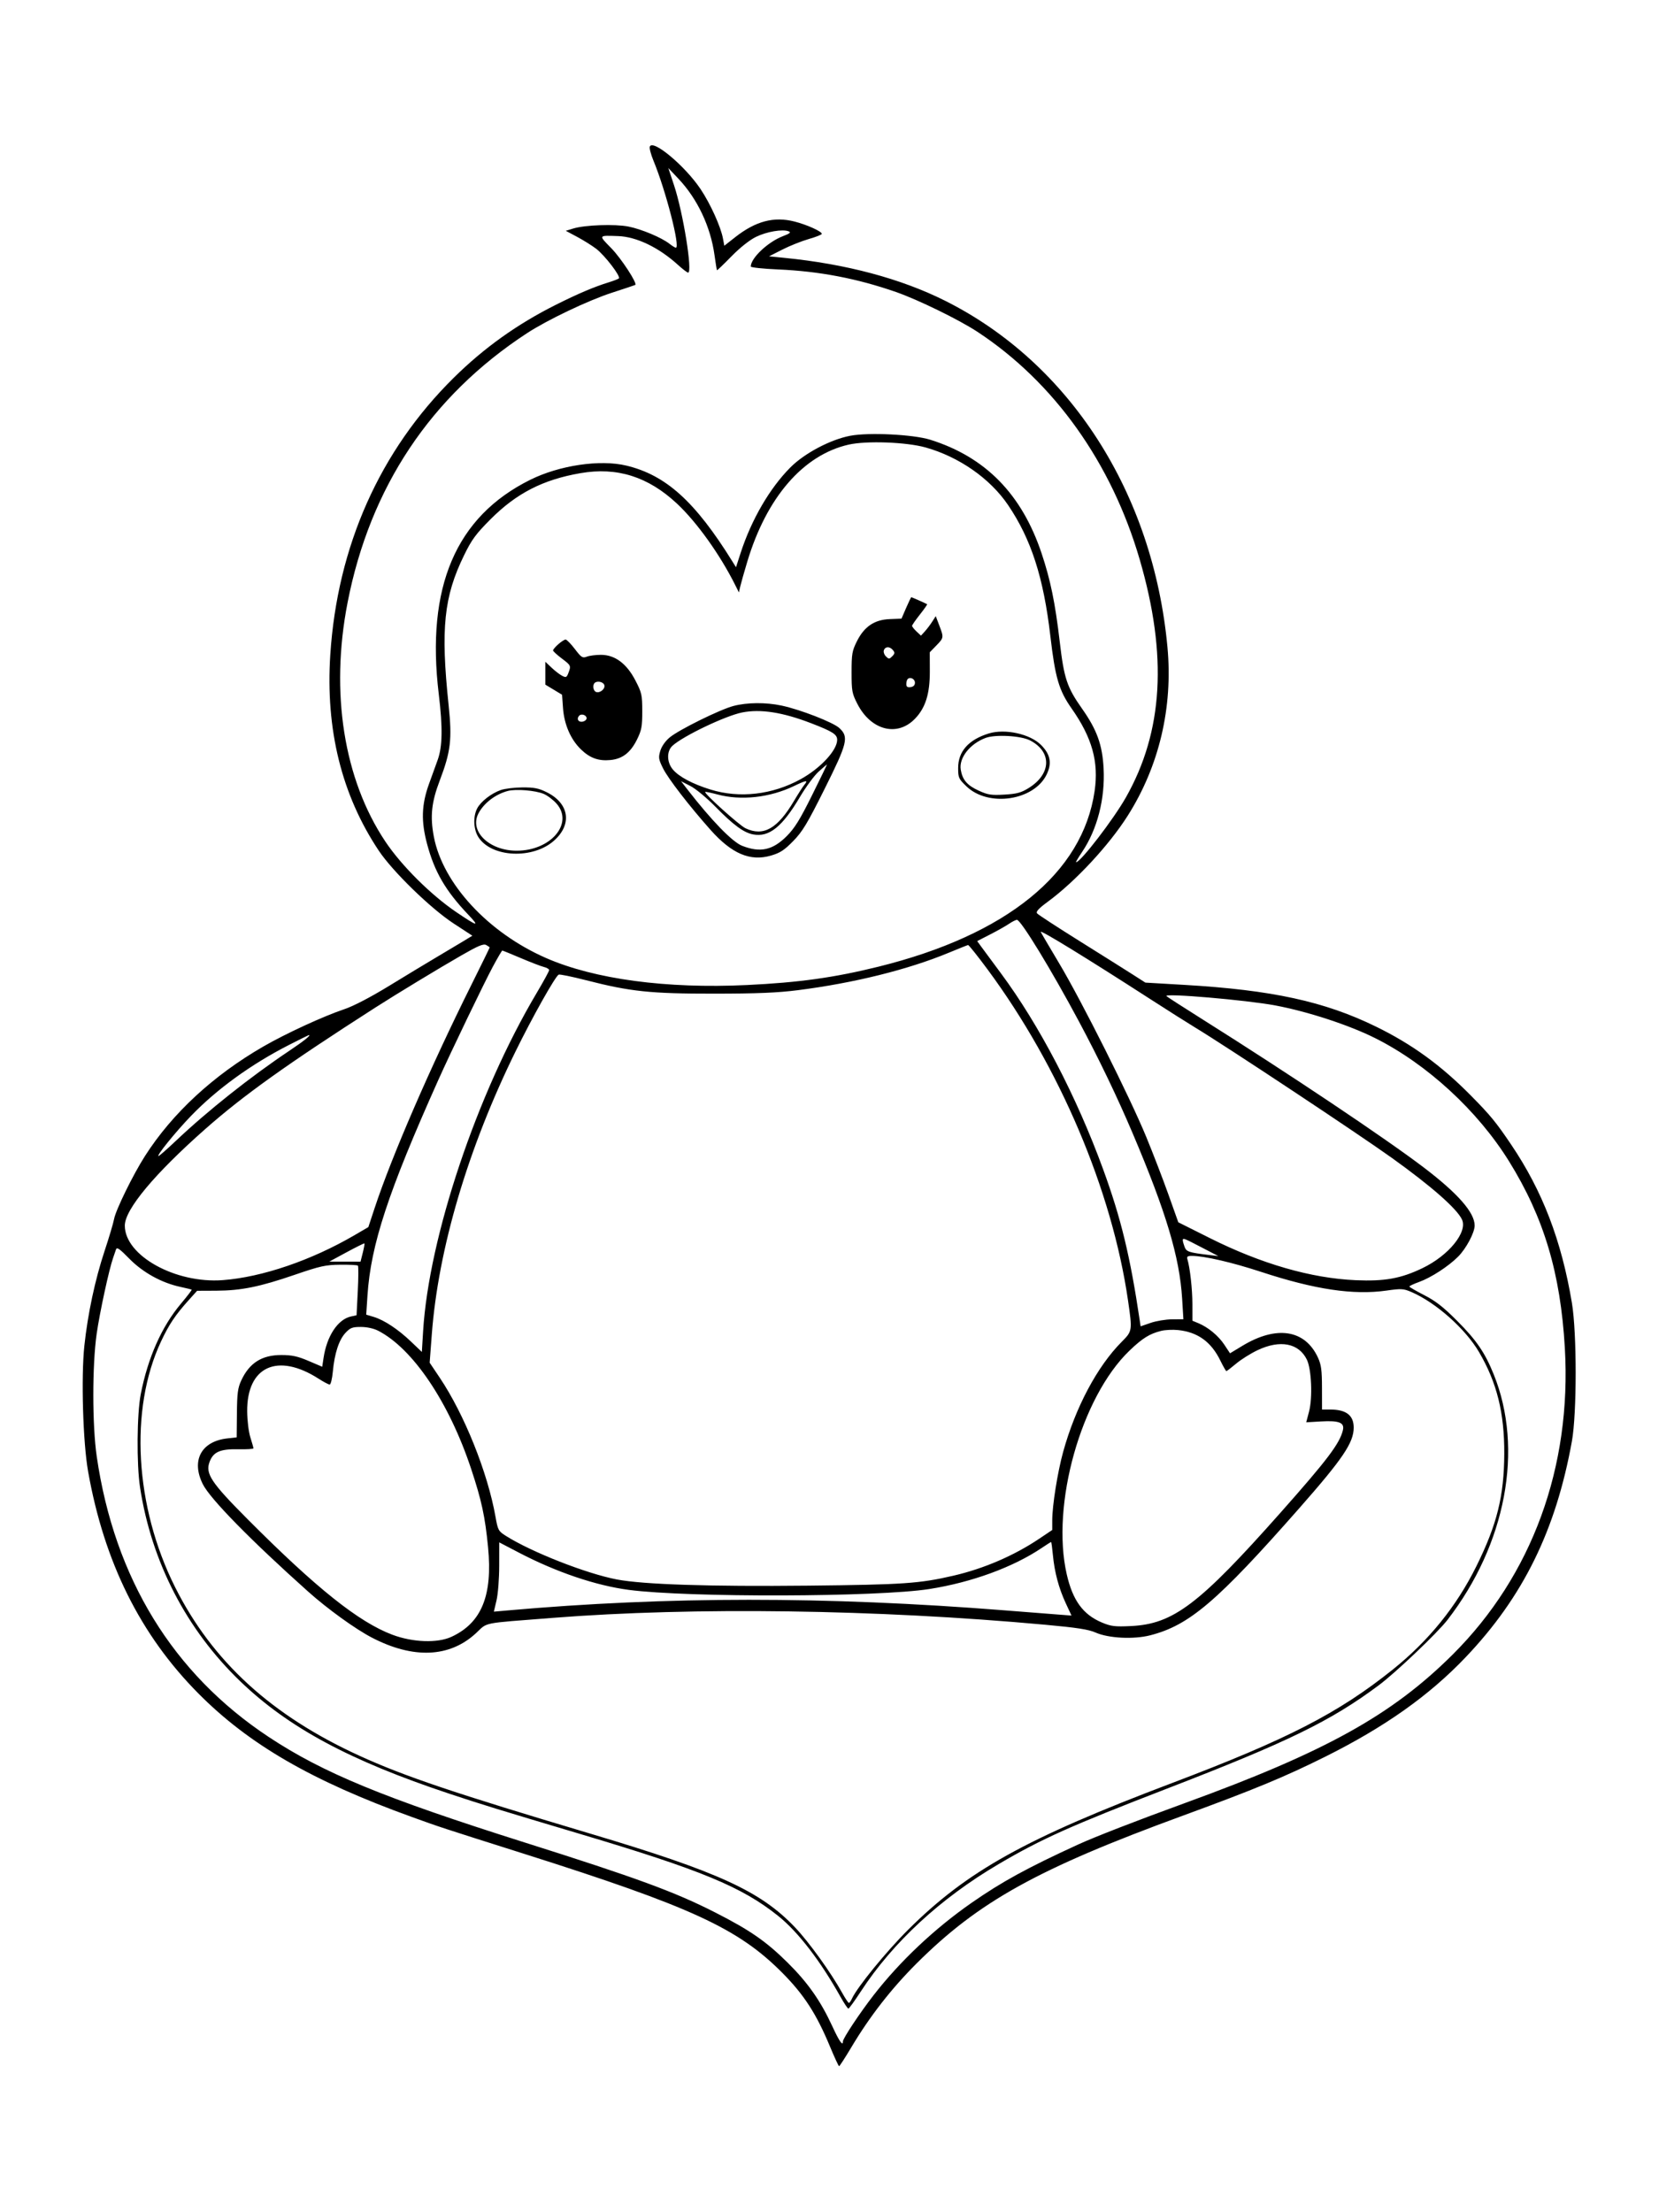 <svg xmlns="http://www.w3.org/2000/svg" width="864" height="1152" viewBox="0 0 864 1152" version="1.1">
	<path d="M 338.418 76.352 C 338.120 77.130, 338.970 80.406, 340.308 83.633 C 346.733 99.133, 354.419 129, 351.983 129 C 351.591 129, 350.097 128.078, 348.664 126.951 C 344.554 123.717, 334.043 119.306, 327.280 117.975 C 320.250 116.592, 304.605 117.144, 298.579 118.989 L 294.658 120.188 300.579 123.352 C 303.836 125.092, 308.269 127.862, 310.431 129.508 C 314.998 132.984, 323.446 144.013, 322.288 144.988 C 321.855 145.353, 319.475 146.274, 317 147.034 C 309.475 149.345, 301.043 152.925, 289.500 158.710 C 269.356 168.805, 252.112 181.123, 236.336 196.688 C 197.847 234.662, 175.664 284.430, 172.010 341 C 169.496 379.927, 177.932 413.994, 197.264 442.979 C 204.502 453.831, 224.328 473.114, 236.254 480.901 L 246.007 487.269 240.754 490.456 C 237.864 492.209, 231.675 495.903, 227 498.664 C 222.325 501.426, 211.424 508.016, 202.776 513.309 C 193.069 519.250, 184.141 523.910, 179.444 525.487 C 168.392 529.197, 148.872 538.189, 137.078 545.003 C 111.001 560.069, 89.743 579.741, 75.503 601.985 C 69.288 611.694, 60.238 630.164, 59.404 634.840 C 59.046 636.853, 56.799 644.394, 54.412 651.598 C 49.490 666.457, 45.699 684.254, 43.938 700.769 C 42.193 717.134, 43.207 751.204, 45.888 766.301 C 54.272 813.519, 73.066 851.353, 103.267 881.811 C 129.637 908.405, 162.410 927.371, 214.500 946.184 C 229.552 951.620, 228.576 951.300, 273 965.378 C 360.134 992.991, 384.522 1004.240, 407.500 1027.414 C 418.747 1038.758, 425.199 1048.745, 432.252 1065.727 C 434.589 1071.352, 436.725 1075.956, 437 1075.959 C 437.275 1075.961, 440.197 1071.441, 443.494 1065.913 C 453.003 1049.971, 464.315 1035.456, 477.387 1022.423 C 509.689 990.218, 540.437 973.155, 616 945.501 C 652.993 931.962, 669.045 925.320, 690 914.881 C 721.142 899.367, 744.351 882.934, 763.375 862.926 C 793.266 831.490, 810.271 796.898, 818.643 750.500 C 821.251 736.045, 821.252 694.110, 818.644 678.500 C 813.206 645.956, 803.325 620.211, 786.985 596.015 C 779.113 584.358, 776.266 580.887, 766.200 570.673 C 750.523 554.766, 735.427 543.794, 716.500 534.551 C 689.767 521.496, 662.419 515.542, 616.970 512.883 L 596.500 511.686 590 507.522 C 586.425 505.232, 573.971 497.402, 562.325 490.122 C 550.679 482.843, 540.691 476.332, 540.128 475.654 C 539.372 474.743, 540.848 473.138, 545.803 469.486 C 560.185 458.887, 577.585 440.142, 587.339 424.741 C 603.695 398.916, 610.904 368.346, 608.012 337.070 C 600.591 256.804, 557.195 189.167, 492.243 156.634 C 469.161 145.072, 440.590 137.445, 408.500 134.278 L 400.500 133.488 407.500 129.938 C 411.350 127.986, 417.538 125.519, 421.250 124.457 C 424.962 123.394, 428 122.191, 428 121.783 C 428 120.516, 420.293 117.034, 413.816 115.374 C 403.067 112.620, 393.571 115.123, 382.858 123.534 L 377.216 127.963 376.524 124.232 C 375.376 118.045, 369.986 106.147, 364.857 98.478 C 356.784 86.408, 339.962 72.330, 338.418 76.352 M 351.026 96.438 C 355.778 110.719, 360.821 142.054, 358.354 141.972 C 357.884 141.956, 355.475 140.106, 353 137.862 C 343.033 128.821, 331.437 123.262, 321.875 122.941 C 311.485 122.591, 311.612 122.362, 318.368 129.266 C 323.495 134.505, 332.028 147.573, 330.846 148.376 C 330.656 148.506, 325.173 150.336, 318.662 152.444 C 306.443 156.400, 285.026 166.602, 274.500 173.482 C 224.328 206.273, 192.700 253.756, 181.005 313.842 C 171.893 360.665, 179.033 405.798, 200.683 438.216 C 209.035 450.722, 224.364 465.979, 237.588 474.949 C 248.778 482.538, 250.067 482.827, 243.918 476.366 C 232.050 463.896, 226.289 454.014, 222.418 439.490 C 219.246 427.590, 219.515 419.097, 223.405 408.273 C 224.744 404.548, 226.776 398.924, 227.920 395.775 C 230.440 388.838, 230.611 378.914, 228.510 361.500 C 221.776 305.684, 237.383 269.098, 276.136 249.856 C 291.370 242.292, 312.504 239.171, 326.216 242.461 C 346.834 247.408, 362.059 261.180, 381.472 292.444 L 383.300 295.388 385.712 287.959 C 391.359 270.567, 400.865 254.224, 411.624 243.413 C 418.959 236.042, 432.454 228.902, 442.784 226.928 C 452.451 225.080, 475.705 226.232, 484.500 228.995 C 513.251 238.028, 532.159 257.334, 542.469 288.186 C 547.093 302.024, 549.541 313.950, 551.901 334.142 C 554.144 353.322, 555.664 357.881, 563.555 369.078 C 571.284 380.046, 574.106 387.867, 574.749 400.110 C 575.583 415.975, 571.465 431.937, 563.491 443.750 C 561.542 446.637, 560.155 449, 560.410 449 C 562.734 449, 579.802 426.810, 586.329 415.305 C 605.807 380.966, 608.116 341.303, 593.546 291.337 C 578.854 240.954, 548.956 199.021, 509 172.761 C 499.469 166.497, 478.127 156.070, 466.643 152.068 C 446.419 145.019, 426.707 141.245, 405.250 140.313 C 397.413 139.973, 391 139.291, 391 138.798 C 391 134.417, 399.909 125.991, 407.696 123.006 C 411.440 121.571, 412.105 121.009, 410.708 120.459 C 407.542 119.213, 399.307 120.615, 393.710 123.354 C 390.382 124.982, 385.427 128.915, 380.947 133.486 C 376.920 137.596, 373.523 140.855, 373.399 140.729 C 373.274 140.603, 372.692 137.037, 372.104 132.805 C 370.049 118.010, 363.228 103.563, 353.369 93.128 L 348.052 87.500 351.026 96.438 M 442 231.530 C 418.359 236.882, 399.252 258.935, 389.176 292.500 C 387.525 298, 385.869 303.850, 385.497 305.500 L 384.820 308.500 382.815 304.500 C 374.869 288.650, 362.831 271.841, 352.548 262.238 C 337.517 248.201, 321.366 243.105, 302.323 246.391 C 282.797 249.761, 268.989 256.840, 255.452 270.422 C 247.790 278.109, 245.680 280.980, 241.685 289.155 C 231.154 310.704, 229.443 327.284, 233.634 367.180 C 235.509 385.035, 234.764 391.341, 228.987 406.534 C 224.708 417.786, 223.938 425.128, 225.933 435.647 C 230.575 460.123, 254.228 485.705, 284.414 498.897 C 309.634 509.918, 347.019 514.947, 388.918 512.954 C 416.037 511.663, 434.477 509.093, 457.500 503.393 C 524.229 486.871, 563.813 454.726, 570.063 411.982 C 572.291 396.746, 568.790 384.171, 558.072 368.909 C 551.481 359.523, 549.540 352.899, 547.015 331.169 C 543.473 300.684, 537.011 280.701, 524.947 262.925 C 515.592 249.141, 499.421 237.872, 482 232.996 C 472.010 230.200, 451.239 229.439, 442 231.530 M 471.904 316.574 L 469.500 322.148 463.419 322.388 C 455.378 322.704, 450.088 326.280, 446.241 334 C 443.773 338.953, 443.500 340.552, 443.500 350.073 C 443.500 359.860, 443.724 361.084, 446.510 366.530 C 453.555 380.299, 467.214 383.859, 476.462 374.336 C 481.981 368.653, 484.283 361.338, 484.248 349.587 L 484.220 339.675 487.610 336.184 C 491.556 332.121, 491.572 332.010, 489.165 325.673 L 487.332 320.845 485.533 323.673 C 484.544 325.228, 482.814 327.515, 481.688 328.756 L 479.641 331.011 477.320 328.831 C 476.044 327.632, 475 326.320, 475 325.915 C 475 325.511, 476.839 322.853, 479.087 320.010 C 481.334 317.166, 483.022 314.750, 482.837 314.640 C 482.010 314.150, 474.900 311, 474.620 311 C 474.449 311, 473.227 313.508, 471.904 316.574 M 290.750 335.484 C 289.238 336.815, 288.014 338.263, 288.031 338.702 C 288.048 339.141, 290.073 341.015, 292.531 342.867 C 297.402 346.537, 297.459 346.661, 296.009 350.475 C 295.129 352.790, 294.767 352.951, 292.759 351.920 C 291.517 351.282, 289.038 349.376, 287.250 347.684 L 284 344.608 284 350.561 L 284 356.515 288.358 359.147 L 292.715 361.779 293.213 368.734 C 293.824 377.276, 297.214 385.080, 302.555 390.243 C 307.249 394.781, 311.692 396.380, 317.935 395.780 C 324.173 395.181, 328.415 391.890, 331.779 385.041 C 334.142 380.230, 334.498 378.297, 334.488 370.363 C 334.477 361.862, 334.230 360.748, 330.925 354.363 C 326.356 345.533, 320.259 341, 312.952 341 C 310.300 341, 307.007 341.427, 305.634 341.949 C 303.378 342.807, 302.774 342.422, 299.363 337.949 C 297.287 335.227, 295.119 333.014, 294.545 333.032 C 293.970 333.049, 292.262 334.152, 290.750 335.484 M 460.332 338.578 C 459.999 339.445, 460.463 340.892, 461.363 341.792 C 462.879 343.307, 463.123 343.305, 464.664 341.764 C 466.039 340.390, 466.104 339.831, 465.042 338.550 C 463.383 336.552, 461.104 336.565, 460.332 338.578 M 472.701 353.632 C 472.316 354.018, 472 355.190, 472 356.236 C 472 357.638, 472.593 358.055, 474.250 357.820 C 475.721 357.611, 476.500 356.812, 476.500 355.514 C 476.500 353.530, 474.028 352.306, 472.701 353.632 M 309.667 355.667 C 308.491 356.842, 308.954 359.768, 310.403 360.324 C 312.484 361.123, 315.440 358.589, 314.694 356.645 C 314.065 355.007, 310.935 354.398, 309.667 355.667 M 382 367.622 C 374.952 369.468, 353.627 379.990, 348.774 384.015 C 346.512 385.892, 344.590 388.636, 343.882 391.001 C 342.830 394.512, 342.975 395.419, 345.354 400.198 C 347.999 405.509, 358.962 419.706, 370.006 432.122 C 381.127 444.622, 390.677 448.689, 401.512 445.539 C 406.271 444.156, 408.438 442.743, 413.085 437.994 C 417.929 433.044, 420.425 428.901, 429.402 410.915 C 441.384 386.908, 442.143 383.801, 437.158 379.151 C 433.961 376.169, 416.865 369.517, 407 367.418 C 398.829 365.679, 389.116 365.758, 382 367.622 M 386.495 371.016 C 377.829 372.739, 355.921 383.197, 350.250 388.317 C 347.126 391.138, 347.204 396.900, 350.417 400.719 C 353.574 404.471, 360.683 408.256, 370 411.145 C 385.151 415.843, 402.254 413.878, 417 405.746 C 427.300 400.066, 435.982 390.708, 435.995 385.273 C 436.001 382.442, 433.643 380.933, 422.500 376.641 C 407.590 370.898, 396.107 369.104, 386.495 371.016 M 301.701 372.632 C 300.127 374.207, 301.061 376.130, 303.250 375.820 C 304.488 375.644, 305.500 374.831, 305.500 374.014 C 305.500 372.425, 302.866 371.467, 301.701 372.632 M 515 381.935 C 504.452 385.155, 499 391.278, 499 399.904 C 499 405.018, 499.260 405.592, 503.356 409.516 C 514.759 420.442, 538.495 416.937, 545.070 403.355 C 547.939 397.428, 547.068 392.833, 542.140 387.904 C 536.433 382.197, 523.476 379.348, 515 381.935 M 513.239 384.286 C 505.092 387.362, 499.363 394.685, 500.349 400.761 C 501.212 406.078, 503.668 408.959, 509.692 411.716 C 514.512 413.923, 516.213 414.187, 523.069 413.790 C 529.544 413.415, 531.761 412.817, 535.693 410.386 C 547.546 403.058, 547.921 391.542, 536.500 385.589 C 531.717 383.096, 518.371 382.349, 513.239 384.286 M 426.365 401.793 C 424.091 403.832, 419.704 409.771, 416.616 414.992 C 407.370 430.624, 400.563 436.079, 392.248 434.519 C 387.317 433.594, 381.976 429.668, 372.500 420.005 C 368.100 415.518, 362.289 410.711, 359.587 409.324 L 354.675 406.801 358.045 411.151 C 370.506 427.229, 381.416 438.463, 386.500 440.449 C 395.956 444.144, 402.379 442.751, 409.713 435.417 C 413.837 431.293, 416.613 426.813, 422.921 414.098 C 427.313 405.244, 430.816 398.019, 430.704 398.043 C 430.592 398.066, 428.639 399.754, 426.365 401.793 M 413.606 409.276 C 400.942 415.376, 385.939 417.028, 373.543 413.687 C 370.266 412.804, 367.441 412.225, 367.265 412.401 C 366.535 413.131, 385.011 429.777, 388.265 431.321 C 397.573 435.738, 404.938 431.567, 413.554 417 C 415.669 413.425, 418.056 409.710, 418.860 408.744 C 421.084 406.070, 420.041 406.176, 413.606 409.276 M 260.748 411.427 C 255.747 413.212, 250.343 417.435, 248.499 421.002 C 246.255 425.342, 246.591 432.087, 249.251 436.102 C 256.187 446.569, 277.454 447.514, 288.440 437.844 C 298.094 429.346, 296.519 418.427, 284.797 412.586 C 280.553 410.471, 278.230 410.008, 272.054 410.044 C 267.899 410.068, 262.812 410.690, 260.748 411.427 M 264.500 411.874 C 257.990 413.592, 251.907 418.263, 249.122 423.684 C 244.378 432.918, 254.798 443, 269.084 443 C 286.855 443, 298.898 428.787, 289.855 418.488 C 288.125 416.518, 285.088 414.226, 283.105 413.395 C 278.805 411.594, 268.695 410.767, 264.500 411.874 M 525.500 481.060 C 523.850 482.185, 519.443 484.673, 515.706 486.587 L 508.913 490.069 510.888 492.784 C 511.974 494.278, 516.606 500.543, 521.182 506.706 C 541.267 533.764, 560.665 570.949, 574.543 609 C 583.824 634.447, 588.586 654.114, 593.571 687.591 L 594.031 690.682 599.266 688.874 C 602.144 687.879, 607.156 687.051, 610.403 687.033 L 616.306 687 615.650 676.250 C 614.334 654.648, 607.270 631.066, 589.816 590 C 581.792 571.122, 572.354 551.475, 561.953 532 C 547.628 505.177, 531.655 478.995, 529.624 479.007 C 529.006 479.010, 527.150 479.934, 525.500 481.060 M 542 485.249 C 542 485.414, 546.293 492.738, 551.540 501.525 C 563.282 521.188, 588.327 571.096, 596.943 592 C 600.457 600.525, 605.654 614.025, 608.493 622 L 613.655 636.500 630.077 644.725 C 656.870 658.143, 682.806 665.633, 706 666.652 C 721.114 667.315, 729.559 665.794, 740.809 660.384 C 754.520 653.789, 764.459 641.534, 761.374 635.026 C 758.683 629.350, 745.514 617.777, 725 603.061 C 707.694 590.646, 638.862 545.023, 622.500 535.122 C 618.650 532.793, 607.850 525.951, 598.500 519.919 C 566.219 499.093, 542 484.232, 542 485.249 M 240.445 497.427 C 228.351 504.375, 206.343 517.714, 195.500 524.667 C 149.564 554.124, 126.823 570.360, 107 587.855 C 80.476 611.264, 65 629.828, 65 638.236 C 65 653.830, 91.300 668.468, 116 666.621 C 136.487 665.090, 162.211 656.309, 184.709 643.170 L 191.832 639.010 195.052 629.255 C 204.017 602.097, 223.965 556.072, 245.601 512.626 C 250.770 502.245, 255 493.598, 255 493.411 C 255 493.224, 254.188 492.636, 253.195 492.105 C 251.781 491.348, 249.023 492.499, 240.445 497.427 M 494 496.177 C 472.877 504.930, 444.620 511.936, 415.500 515.638 C 404.937 516.981, 394.257 517.424, 372 517.442 C 338.734 517.468, 328.388 516.384, 305.199 510.441 C 297.829 508.552, 291.410 507.247, 290.934 507.541 C 289.008 508.731, 277.280 529.628, 268.506 547.500 C 243.664 598.104, 228.241 650.236, 224.870 694.990 L 223.769 709.617 228.986 717.383 C 241.817 736.483, 253.990 766.826, 258.057 789.850 C 259.290 796.829, 259.561 797.330, 263.428 799.780 C 276.754 808.223, 305.427 819.483, 321.278 822.498 C 335.129 825.132, 369.745 826.250, 420.893 825.715 C 470.513 825.197, 478.881 824.622, 496.570 820.520 C 512.403 816.848, 528.084 810.096, 541.171 801.315 L 548 796.734 548 791.745 C 548 784.005, 550.794 766.486, 553.700 756 C 560.139 732.768, 571.474 711.486, 584.218 698.702 C 589.735 693.167, 589.761 692.994, 587.455 677.128 C 579.122 619.806, 551.818 555.500, 514.263 504.750 C 509.074 497.738, 504.529 492.054, 504.164 492.120 C 503.799 492.186, 499.225 494.012, 494 496.177 M 256.744 503.250 C 252 512.071, 234.879 547.638, 228.223 562.500 C 202.145 620.725, 193.110 648.222, 191.379 674.627 L 190.725 684.601 194.613 685.766 C 200.040 687.392, 207.303 692.193, 214.002 698.583 L 219.698 704.017 220.353 693.237 C 223.333 644.174, 248.422 569.431, 279.467 517.130 C 283.060 511.077, 286 505.695, 286 505.171 C 286 504.646, 284.762 503.913, 283.250 503.541 C 281.738 503.169, 276.342 501.095, 271.259 498.932 C 266.177 496.770, 261.830 495, 261.600 495 C 261.370 495, 259.185 498.712, 256.744 503.250 M 607.500 518.734 C 608.050 519.238, 616.600 524.746, 626.500 530.974 C 671.522 559.296, 721.471 592.735, 741.454 607.931 C 759.284 621.488, 768.019 631.459, 767.990 638.218 C 767.974 641.913, 763.565 650.199, 759.382 654.392 C 754.297 659.489, 745.255 665.348, 739.001 667.597 C 736.250 668.586, 734.002 669.644, 734.004 669.948 C 734.007 670.251, 737.494 672.281, 741.754 674.458 C 747.708 677.500, 751.698 680.623, 759.002 687.958 C 768.979 697.976, 773.359 704.396, 777.918 715.685 C 793.627 754.585, 784.319 804.075, 753.877 843.500 C 748.558 850.388, 726.818 871.073, 718 877.636 C 692.953 896.277, 670.835 907.062, 607.500 931.516 C 557.544 950.805, 542.359 957.615, 520.036 970.743 C 489.796 988.528, 464.943 1011.502, 448.289 1037.065 C 445.105 1041.953, 442.201 1045.962, 441.836 1045.976 C 441.471 1045.989, 439.596 1043.181, 437.669 1039.735 C 427.202 1021.020, 415.584 1005.951, 405.248 997.688 C 386.301 982.541, 365.254 973.836, 302 954.986 C 259.374 942.283, 251.030 939.715, 234 934.058 C 182.164 916.839, 150.259 899.689, 125.136 875.540 C 97.069 848.560, 78.870 813.337, 72.930 774.500 C 71.086 762.446, 71.291 736.236, 73.310 725.957 C 77.042 706.948, 84.196 690.839, 94.194 678.931 C 97.475 675.023, 100.011 671.717, 99.830 671.583 C 99.648 671.449, 96.973 670.794, 93.885 670.128 C 84.138 668.026, 74.377 662.626, 67.329 655.438 C 62.124 650.130, 60.855 649.267, 60.386 650.721 C 60.071 651.699, 59.411 653.625, 58.920 655 C 56.837 660.834, 51.943 683.400, 50.354 694.500 C 47.999 710.940, 48.015 742.249, 50.386 758.500 C 59.637 821.912, 90.067 871.519, 139.960 904.522 C 168.222 923.218, 199.792 936.235, 273 959.380 C 331.720 977.944, 351.354 985.154, 372.500 995.920 C 390.581 1005.126, 398.973 1010.935, 410.134 1021.973 C 420.690 1032.411, 427.364 1041.913, 433.500 1055.235 C 437.102 1063.056, 439 1065.746, 439 1063.031 C 439 1061.476, 447.799 1048.218, 454.928 1039.031 C 468.701 1021.282, 486.731 1004.283, 506 990.880 C 521.807 979.884, 535.034 972.647, 561.500 960.513 C 570.138 956.553, 592.207 947.987, 617.156 938.910 C 690.292 912.302, 724.954 893.072, 756.591 861.553 C 797.869 820.430, 818.537 763.939, 814.967 702 C 812.716 662.965, 804.074 634.044, 785.905 604.750 C 769.574 578.418, 743.264 554.196, 716.294 540.660 C 702.659 533.816, 681.160 526.769, 664.200 523.582 C 649.078 520.741, 605.637 517.026, 607.500 518.734 M 150.500 544.149 C 130.809 554.195, 112.906 567.165, 99.444 581.138 C 91.422 589.466, 81.275 602, 82.557 602 C 82.927 602, 86.980 598.450, 91.564 594.111 C 108.150 578.411, 130.360 560.781, 150.676 547.187 C 158.364 542.043, 162.249 538.914, 160.809 539.024 C 160.639 539.037, 156 541.343, 150.500 544.149 M 616 645.935 C 616 646.449, 616.418 647.968, 616.928 649.310 C 617.889 651.837, 619.132 652.252, 629.500 653.502 L 634.500 654.105 625.750 649.552 C 616.319 644.646, 616 644.527, 616 645.935 M 180.500 652.105 L 171.500 656.972 179.631 656.986 L 187.763 657 188.926 652.378 C 189.566 649.836, 189.957 647.640, 189.795 647.497 C 189.633 647.355, 185.450 649.428, 180.500 652.105 M 618.395 655.750 C 619.757 660.254, 620.986 671.307, 620.992 679.129 L 621 687.757 624.041 689.017 C 629.189 691.149, 634.514 695.551, 637.622 700.242 L 640.590 704.723 647.025 700.832 C 664.844 690.058, 679.692 692.379, 686.392 706.987 C 688.091 710.690, 688.466 713.520, 688.481 722.749 L 688.500 733.999 692.685 733.999 C 701.083 734.001, 705 736.998, 705 743.422 C 705 751.261, 699.357 759.612, 676.576 785.488 C 633.850 834.018, 619.345 846.376, 599 851.583 C 590.409 853.782, 577.328 853.124, 570.618 850.155 C 566.908 848.514, 560.939 847.590, 544.163 846.058 C 456.645 838.070, 361.365 836.742, 288 842.489 C 249.822 845.480, 254.283 844.584, 247.785 850.568 C 234.089 863.179, 215.208 863.958, 193.713 852.799 C 185.096 848.326, 170.638 837.894, 160.517 828.848 C 130.640 802.144, 109.435 780.520, 105.624 772.873 C 99.473 760.529, 104.811 750.558, 118.380 749.044 L 123.260 748.500 123.380 736 C 123.480 725.531, 123.845 722.754, 125.624 718.907 C 129.858 709.753, 136.366 705.612, 146.500 705.622 C 152.062 705.627, 154.970 706.255, 160.657 708.678 L 167.814 711.728 168.500 707.153 C 170.218 695.695, 175.928 687.053, 182.774 685.550 L 185.696 684.908 186.336 672.276 C 186.688 665.328, 186.716 659.386, 186.397 659.072 C 186.079 658.757, 181.921 658.544, 177.159 658.597 C 169.480 658.683, 166.796 659.278, 153.445 663.858 C 135.150 670.133, 125.595 672.066, 112.578 672.123 L 102.655 672.167 98.153 677.175 C 91.260 684.841, 88.004 689.714, 83.847 698.586 C 67.281 733.936, 70.187 784.576, 91.187 826.500 C 110.551 865.157, 141.457 893.413, 187.244 914.318 C 210.541 924.956, 236.483 933.706, 307.500 954.880 C 374.079 974.730, 396.102 984.809, 414 1003.618 C 421.285 1011.274, 432.671 1027.078, 438.589 1037.749 C 440.190 1040.636, 441.765 1042.998, 442.089 1042.999 C 442.414 1043, 443.141 1041.987, 443.705 1040.750 C 446.411 1034.818, 461.576 1016.220, 472.895 1004.954 C 503.771 974.221, 534.015 957.409, 610.500 928.464 C 670.348 905.815, 697.020 892.109, 725.233 869.506 C 744.092 854.397, 758.538 836.548, 768.944 815.500 C 779.659 793.824, 783.326 779.007, 783.420 757 C 783.511 735.776, 779.576 719.941, 770.269 704.075 C 763.140 691.920, 747.727 678.241, 735.029 672.798 C 730.899 671.028, 729.789 670.965, 722.030 672.067 C 704.888 674.500, 684.778 671.509, 657.009 662.396 C 641.579 657.332, 627.204 654.011, 620.683 654.003 C 618.464 654.001, 617.978 654.372, 618.395 655.750 M 179.912 694.094 C 176.522 697.723, 174.221 704.777, 173.342 714.230 C 172.996 717.953, 172.254 721, 171.694 721 C 171.134 721, 168.542 719.632, 165.936 717.959 C 144.553 704.237, 128.531 711.576, 128.730 735 C 128.771 739.794, 129.495 745.680, 130.390 748.500 C 131.264 751.250, 131.983 753.809, 131.989 754.186 C 131.995 754.563, 128.512 754.793, 124.250 754.697 C 114.705 754.483, 111.141 756.019, 109.174 761.196 C 106.833 767.358, 109.878 771.966, 128.951 791.116 C 164.745 827.055, 186.839 844.689, 204.326 851.273 C 214.991 855.289, 227.813 855.742, 235.122 852.363 C 250.794 845.116, 256.623 830.852, 254.180 805.720 C 252.626 789.730, 250.823 781.370, 245.398 765 C 233.868 730.207, 214.991 702.178, 196.859 692.928 C 194.578 691.764, 191.042 691, 187.941 691 C 183.486 691, 182.418 691.412, 179.912 694.094 M 604.718 693.044 C 598.712 694.534, 594.953 696.879, 588.240 703.325 C 562.999 727.562, 547.269 783.624, 555.555 819.812 C 558.680 833.461, 564.069 840.830, 573.938 844.948 C 578.665 846.921, 580.627 847.158, 588.938 846.766 C 611.038 845.721, 624.442 835.566, 666.894 787.706 C 691.276 760.218, 697.709 751.717, 699.369 744.790 C 700.320 740.820, 697.439 739.660, 687.983 740.207 L 680.280 740.653 681.743 735.077 C 683.657 727.777, 683.019 712.896, 680.580 707.962 C 676.357 699.417, 666.669 697.564, 655 703.068 C 651.425 704.754, 646.394 707.904, 643.821 710.067 C 641.247 712.230, 638.937 714, 638.688 714 C 638.439 714, 637.025 711.528, 635.547 708.507 C 630.760 698.723, 623.749 693.670, 613.500 692.619 C 610.750 692.337, 606.798 692.528, 604.718 693.044 M 259.984 815.339 C 259.976 822.132, 259.358 830.095, 258.586 833.379 L 257.203 839.257 264.351 838.624 C 347.428 831.263, 430.235 831.241, 522.878 838.557 C 532.986 839.355, 545.032 840.298, 549.645 840.653 L 558.034 841.298 555.056 834.899 C 551.417 827.082, 549.178 818.694, 548.343 809.750 C 547.996 806.038, 547.575 803, 547.407 803 C 547.238 803, 545.086 804.359, 542.624 806.021 C 527.691 816.099, 506.077 824.010, 484 827.477 C 457.061 831.708, 358.497 831.989, 327.500 827.924 C 310.318 825.670, 289.735 818.697, 270.250 808.528 L 260 803.178 259.984 815.339" stroke="none" fill="black" fill-rule="evenodd"/>
</svg>